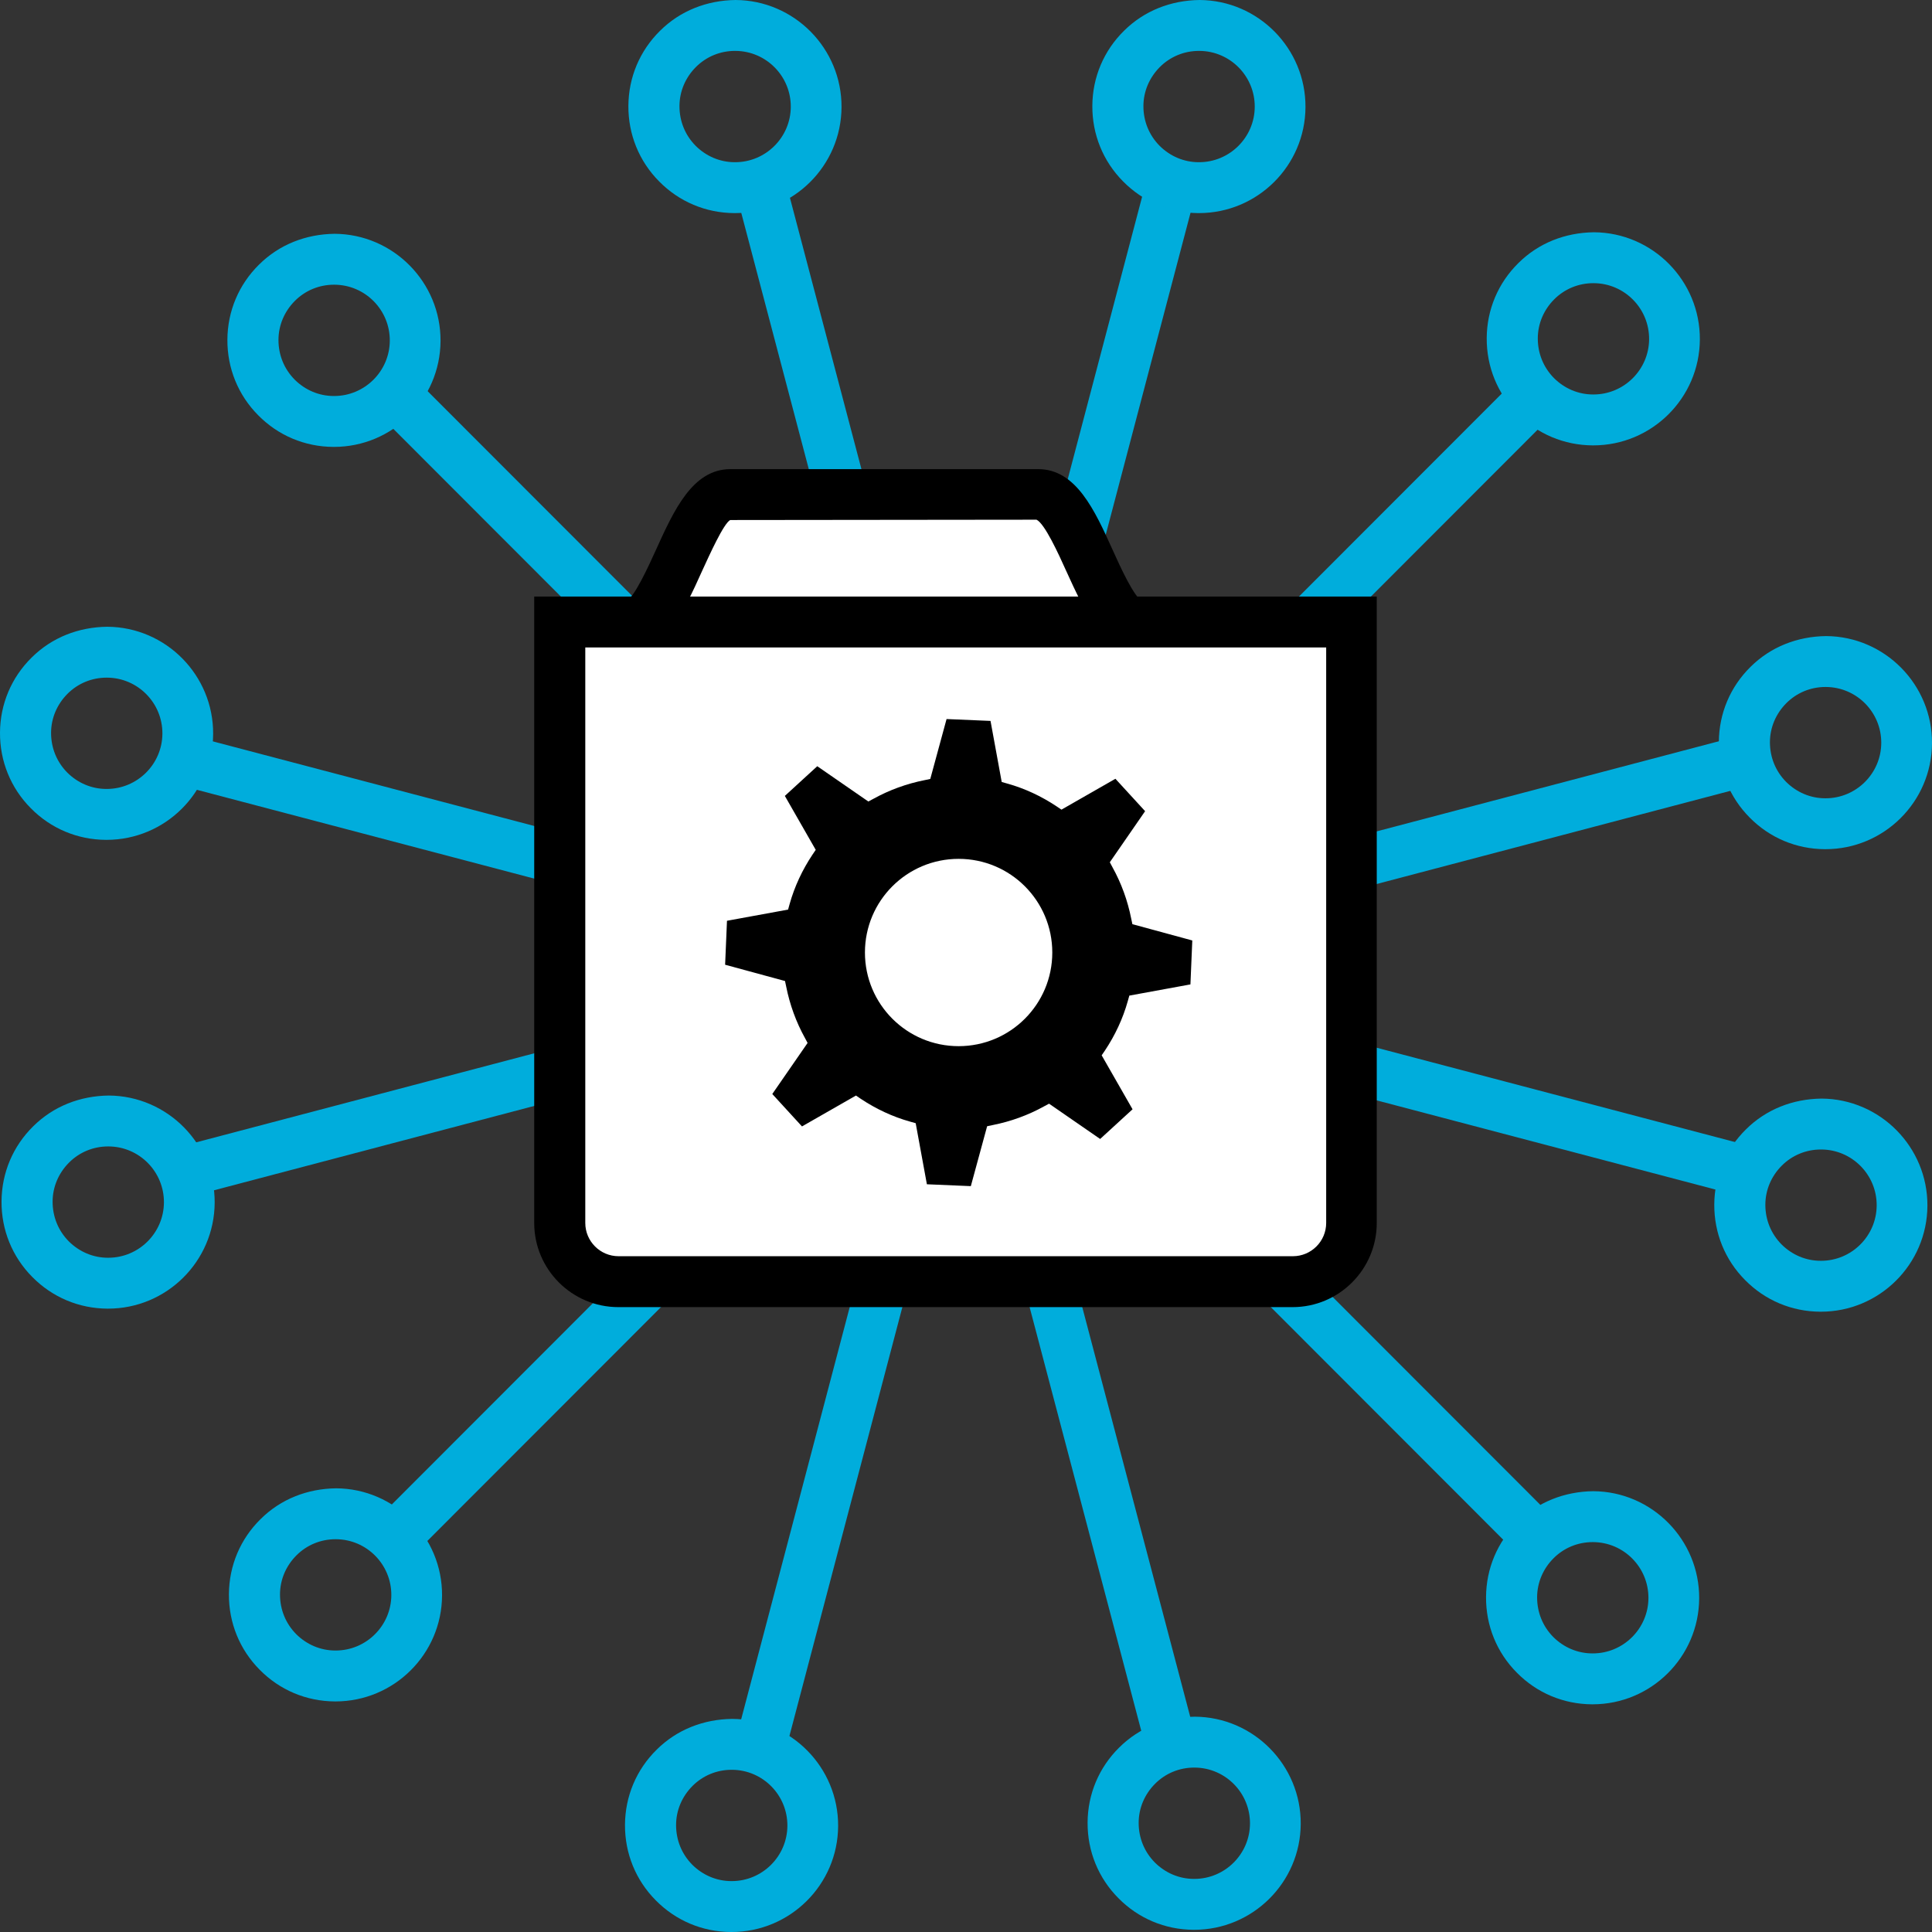 <svg width="140" height="140" viewBox="0 0 140 140" fill="none" xmlns="http://www.w3.org/2000/svg">
<rect x="0" y="0" width="140" height="140" fill="#333333" stroke="none"/>
<g clip-path="url(#clip0_600_13697)">
<path d="M57.163 14.035L53.596 14.974L82.841 125.958L86.409 125.019L57.163 14.035Z" fill="#00ADDC"/>
<path d="M82.82 14.036L53.593 125.025L57.161 125.964L86.387 14.975L82.82 14.036Z" fill="#00ADDC"/>
<path d="M125.026 53.589L14.023 82.829L14.963 86.396L125.966 57.155L125.026 53.589Z" fill="#00ADDC"/>
<path d="M14.963 53.602L14.024 57.169L125.033 86.39L125.972 82.823L14.963 53.602Z" fill="#00ADDC"/>
<path d="M109.25 28.093L28.122 109.291L30.732 111.898L111.86 30.7L109.25 28.093Z" fill="#00ADDC"/>
<path d="M30.741 28.099L28.131 30.705L109.258 111.903L111.868 109.297L30.741 28.099Z" fill="#00ADDC"/>
<path d="M86.533 139.84H86.484C84.418 139.828 82.487 139.016 81.037 137.541C79.585 136.078 78.798 134.135 78.811 132.07C78.823 130.004 79.635 128.074 81.11 126.623C82.574 125.173 84.504 124.423 86.582 124.398C90.837 124.423 94.28 127.914 94.256 132.168C94.231 136.41 90.776 139.84 86.533 139.84ZM86.533 128.086C85.463 128.086 84.455 128.504 83.705 129.254C82.942 130.017 82.512 131.025 82.512 132.094C82.512 133.176 82.918 134.185 83.68 134.959C84.443 135.721 85.451 136.152 86.521 136.152H86.546C88.759 136.152 90.567 134.357 90.579 132.144C90.591 129.918 88.796 128.099 86.57 128.086H86.546H86.533Z" fill="#00ADDC"/>
<path d="M115.406 123.501H115.357C113.291 123.488 111.361 122.677 109.91 121.201C108.458 119.738 107.671 117.796 107.684 115.73C107.696 113.665 108.508 111.734 109.983 110.284C111.447 108.833 113.377 108.083 115.455 108.058C119.71 108.083 123.153 111.575 123.129 115.829C123.104 120.07 119.649 123.501 115.406 123.501ZM115.406 111.747C114.336 111.747 113.328 112.165 112.578 112.915C111.816 113.677 111.385 114.685 111.385 115.755C111.385 116.837 111.791 117.845 112.553 118.62C113.316 119.382 114.324 119.812 115.394 119.812H115.419C117.632 119.812 119.44 118.017 119.452 115.804C119.464 113.579 117.669 111.759 115.443 111.747H115.419H115.406Z" fill="#00ADDC"/>
<path d="M131.946 95.051H131.896C129.83 95.038 127.9 94.227 126.449 92.751C124.998 91.288 124.211 89.346 124.223 87.28C124.235 85.215 125.047 83.284 126.523 81.834C127.986 80.383 129.917 79.633 131.995 79.608C136.249 79.633 139.693 83.125 139.668 87.379C139.643 91.62 136.188 95.051 131.946 95.051ZM131.946 83.297C130.876 83.297 129.867 83.715 129.117 84.465C128.355 85.227 127.924 86.235 127.924 87.305C127.924 88.387 128.33 89.395 129.093 90.17C129.855 90.932 130.863 91.362 131.933 91.362H131.958C134.171 91.362 135.979 89.567 135.991 87.354C136.004 85.129 134.208 83.309 131.982 83.297H131.958H131.946Z" fill="#00ADDC"/>
<path d="M132.278 61.535H132.228C130.163 61.523 128.232 60.711 126.781 59.236C125.33 57.773 124.543 55.83 124.555 53.765C124.567 51.699 125.379 49.769 126.855 48.318C128.318 46.868 130.249 46.118 132.327 46.093C136.581 46.118 140.025 49.609 140 53.863C139.975 58.105 136.52 61.535 132.278 61.535ZM132.278 49.781C131.208 49.781 130.199 50.2 129.449 50.949C128.687 51.712 128.256 52.72 128.256 53.789C128.256 54.871 128.662 55.88 129.425 56.654C130.187 57.416 131.195 57.847 132.265 57.847H132.29C134.503 57.847 136.311 56.052 136.323 53.839C136.336 51.613 134.54 49.794 132.314 49.781H132.29H132.278Z" fill="#00ADDC"/>
<path d="M115.455 32.274H115.406C113.34 32.261 111.41 31.45 109.959 29.975C108.508 28.512 107.721 26.569 107.733 24.503C107.745 22.438 108.557 20.508 110.033 19.057C111.496 17.606 113.426 16.856 115.505 16.831C119.759 16.856 123.202 20.348 123.178 24.602C123.153 28.843 119.698 32.274 115.455 32.274ZM115.455 20.52C114.386 20.52 113.377 20.938 112.627 21.688C111.865 22.45 111.434 23.458 111.434 24.528C111.434 25.61 111.84 26.618 112.603 27.393C113.365 28.155 114.373 28.585 115.443 28.585H115.468C117.681 28.585 119.489 26.79 119.501 24.577C119.513 22.352 117.718 20.532 115.492 20.52H115.468H115.455Z" fill="#00ADDC"/>
<path d="M86.877 15.442H86.828C84.762 15.43 82.832 14.618 81.381 13.143C79.93 11.68 79.143 9.737 79.155 7.672C79.167 5.606 79.979 3.676 81.455 2.225C82.918 0.775 84.849 0.025 86.927 0C91.181 0.025 94.624 3.516 94.6 7.77C94.575 12.012 91.12 15.442 86.877 15.442ZM86.877 3.688C85.808 3.688 84.799 4.106 84.049 4.856C83.287 5.619 82.856 6.627 82.856 7.697C82.856 8.778 83.262 9.787 84.025 10.561C84.787 11.323 85.795 11.754 86.865 11.754H86.89C89.103 11.754 90.911 9.959 90.923 7.746C90.936 5.52 89.14 3.701 86.914 3.688H86.89H86.877Z" fill="#00ADDC"/>
<path d="M53.258 15.442H53.209C51.143 15.43 49.212 14.618 47.761 13.143C46.31 11.68 45.523 9.737 45.535 7.672C45.548 5.606 46.359 3.676 47.835 2.225C49.298 0.775 51.229 0.025 53.307 0C57.562 0.025 61.005 3.516 60.98 7.77C60.956 12.012 57.5 15.442 53.258 15.442ZM53.258 3.688C52.188 3.688 51.18 4.106 50.429 4.856C49.667 5.619 49.237 6.627 49.237 7.697C49.237 8.778 49.642 9.787 50.405 10.561C51.167 11.323 52.176 11.754 53.245 11.754H53.27C55.483 11.754 57.291 9.959 57.303 7.746C57.316 5.52 55.52 3.701 53.295 3.688H53.27H53.258Z" fill="#00ADDC"/>
<path d="M24.2 32.384H24.151C22.085 32.372 20.155 31.561 18.704 30.085C17.253 28.622 16.465 26.68 16.478 24.614C16.49 22.549 17.302 20.618 18.777 19.168C20.241 17.717 22.171 16.967 24.25 16.942C28.504 16.967 31.947 20.458 31.923 24.712C31.898 28.954 28.443 32.384 24.2 32.384ZM24.2 20.631C23.13 20.631 22.122 21.049 21.372 21.799C20.61 22.561 20.179 23.569 20.179 24.639C20.179 25.721 20.585 26.729 21.347 27.503C22.11 28.266 23.118 28.696 24.188 28.696H24.213C26.426 28.696 28.234 26.901 28.246 24.688C28.258 22.462 26.463 20.643 24.237 20.631H24.213H24.2Z" fill="#00ADDC"/>
<path d="M7.722 60.859H7.673C5.607 60.847 3.677 60.035 2.226 58.56C0.775 57.097 -0.012 55.154 1.98784e-05 53.089C0.012 51.023 0.824 49.093 2.3 47.642C3.763 46.191 5.693 45.441 7.772 45.417C12.026 45.441 15.47 48.933 15.445 53.187C15.42 57.429 11.965 60.859 7.722 60.859ZM7.722 49.105C6.653 49.105 5.644 49.523 4.894 50.273C4.132 51.035 3.701 52.044 3.701 53.113C3.701 54.195 4.107 55.203 4.87 55.978C5.632 56.74 6.64 57.17 7.71 57.17H7.735C9.948 57.17 11.756 55.376 11.768 53.162C11.78 50.937 9.985 49.117 7.759 49.105H7.735H7.722Z" fill="#00ADDC"/>
<path d="M7.833 94.829H7.784C5.718 94.817 3.787 94.005 2.336 92.53C0.885 91.067 0.098 89.124 0.111 87.059C0.123 84.993 0.935 83.063 2.41 81.612C3.874 80.162 5.804 79.412 7.882 79.387C12.137 79.412 15.58 82.903 15.556 87.157C15.531 91.399 12.075 94.829 7.833 94.829ZM7.833 83.075C6.763 83.075 5.755 83.493 5.005 84.243C4.242 85.006 3.812 86.014 3.812 87.084C3.812 88.165 4.218 89.174 4.98 89.948C5.743 90.71 6.751 91.141 7.821 91.141H7.845C10.059 91.141 11.867 89.346 11.879 87.133C11.891 84.907 10.096 83.088 7.87 83.075H7.845H7.833Z" fill="#00ADDC"/>
<path d="M24.311 123.292H24.262C22.196 123.279 20.265 122.468 18.814 120.992C17.363 119.529 16.576 117.587 16.588 115.521C16.601 113.456 17.412 111.525 18.888 110.075C20.351 108.624 22.282 107.874 24.36 107.849C28.615 107.874 32.058 111.366 32.033 115.62C32.009 119.861 28.553 123.292 24.311 123.292ZM24.311 111.538C23.241 111.538 22.233 111.956 21.483 112.706C20.72 113.468 20.29 114.476 20.29 115.546C20.29 116.628 20.696 117.636 21.458 118.411C22.221 119.173 23.229 119.603 24.299 119.603H24.323C26.537 119.603 28.344 117.808 28.357 115.595C28.369 113.37 26.574 111.55 24.348 111.538H24.323H24.311Z" fill="#00ADDC"/>
<path d="M53.012 140H52.963C50.897 139.988 48.966 139.176 47.515 137.701C46.064 136.238 45.277 134.295 45.289 132.23C45.302 130.164 46.113 128.234 47.589 126.783C49.052 125.332 50.983 124.582 53.061 124.558C57.316 124.582 60.759 128.074 60.734 132.328C60.71 136.57 57.254 140 53.012 140ZM53.012 128.246C51.942 128.246 50.934 128.664 50.184 129.414C49.421 130.177 48.991 131.185 48.991 132.254C48.991 133.336 49.397 134.344 50.159 135.119C50.921 135.881 51.93 136.312 53 136.312H53.024C55.238 136.312 57.045 134.517 57.057 132.304C57.07 130.078 55.275 128.259 53.049 128.246H53.024H53.012Z" fill="#00ADDC"/>
<path d="M45.498 45.392C48.597 45.392 49.839 35.839 52.938 35.839H75.245C78.343 35.839 79.585 45.392 82.684 45.392H45.498Z" fill="white"/>
<path d="M82.672 47.236H45.486V43.548C45.486 43.548 45.388 43.56 45.376 43.572C45.966 43.29 46.986 41.052 47.527 39.859C48.831 36.983 50.184 33.995 52.926 33.995H75.232C77.975 33.995 79.327 36.97 80.631 39.859C81.172 41.064 82.192 43.302 82.783 43.572L82.672 47.236ZM49.852 43.548H78.294C77.938 42.847 77.593 42.109 77.261 41.372C76.72 40.167 75.7 37.929 75.109 37.659L52.913 37.683C52.434 37.941 51.426 40.179 50.872 41.384C50.54 42.122 50.208 42.859 49.839 43.56L49.852 43.548Z" fill="black"/>
<path d="M93.69 92.874H44.822C42.473 92.874 40.567 90.969 40.567 88.62V45.072H97.932V88.62C97.932 90.969 96.026 92.874 93.678 92.874H93.69Z" fill="white"/>
<path d="M93.678 94.719H44.81C41.453 94.719 38.711 91.989 38.711 88.62V43.228H99.765V88.62C99.765 91.977 97.035 94.719 93.665 94.719H93.678ZM42.412 46.917V88.62C42.412 89.948 43.494 91.03 44.822 91.03H93.69C95.018 91.03 96.1 89.948 96.1 88.62V46.917H42.424H42.412Z" fill="black"/>
<path d="M81.725 72.539L81.836 72.145L86.263 71.334L86.398 68.15L82.057 66.969L81.971 66.564C81.713 65.26 81.258 64.006 80.618 62.851L80.422 62.482L82.979 58.781L80.827 56.433L76.917 58.67L76.573 58.437C75.466 57.699 74.261 57.133 72.982 56.777L72.588 56.666L71.777 52.24L68.592 52.105L67.412 56.445L67.006 56.531C65.702 56.789 64.448 57.244 63.292 57.883L62.923 58.08L59.222 55.523L56.873 57.675L59.111 61.584L58.877 61.928C58.14 63.035 57.574 64.24 57.217 65.519L57.107 65.912L52.68 66.723L52.545 69.908L56.885 71.088L56.971 71.494C57.23 72.797 57.685 74.051 58.324 75.207L58.521 75.576L55.963 79.276L58.115 81.625L62.026 79.387L62.37 79.621C63.477 80.358 64.682 80.924 65.96 81.28L66.354 81.391L67.166 85.817L70.35 85.952L71.531 81.612L71.937 81.526C73.24 81.268 74.495 80.813 75.65 80.174L76.019 79.977L79.721 82.534L82.069 80.383L79.831 76.473L80.065 76.129C80.803 75.022 81.368 73.817 81.725 72.539ZM69.465 75.809C65.715 75.809 62.677 72.772 62.677 69.022C62.677 65.273 65.715 62.236 69.465 62.236C73.216 62.236 76.253 65.273 76.253 69.022C76.253 72.772 73.216 75.809 69.465 75.809Z" fill="black"/>
</g>
<defs>
<clipPath id="clip0_600_13697">
<rect width="140" height="140" fill="white"/>
</clipPath>
</defs>
</svg>

